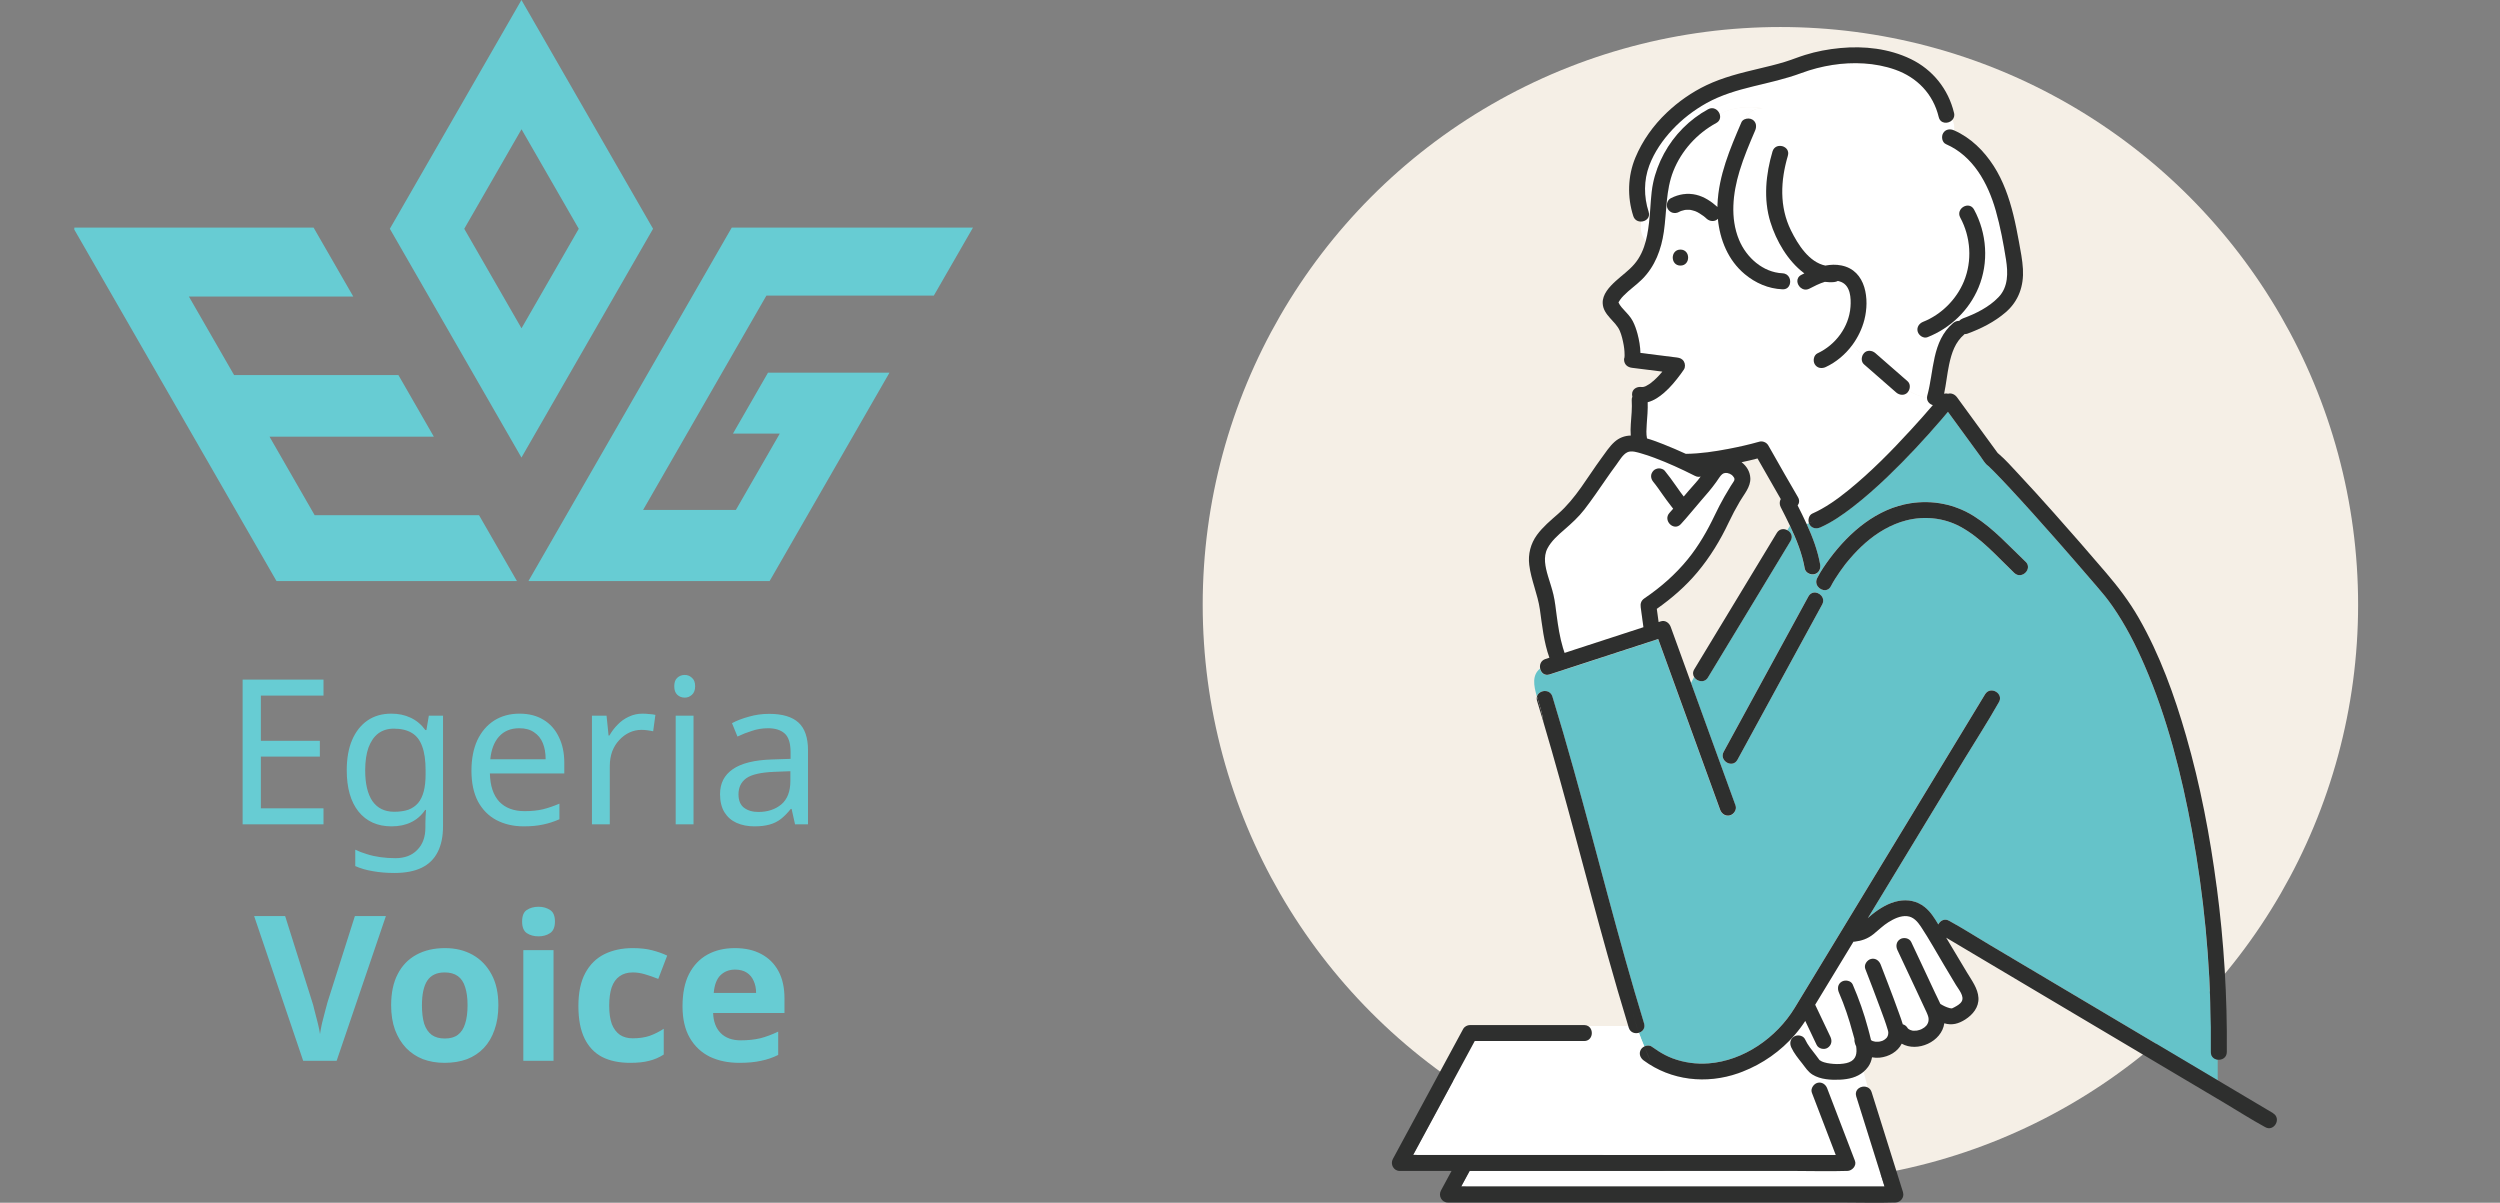 <svg width="370" height="178" viewBox="0 0 370 178" fill="none" xmlns="http://www.w3.org/2000/svg">
<rect x="0" y="0" width="370" height="178" fill="#808080" stroke="none"/>
<path d="M47.878 122H35.908V100.58H47.878V102.95H38.608V109.64H47.338V111.98H38.608V119.63H47.878V122ZM57.918 105.62C58.978 105.62 59.928 105.82 60.768 106.22C61.628 106.62 62.358 107.23 62.958 108.05H63.108L63.468 105.92H65.568V122.27C65.568 123.79 65.308 125.06 64.788 126.08C64.268 127.12 63.478 127.9 62.418 128.42C61.358 128.94 60.008 129.2 58.368 129.2C57.208 129.2 56.138 129.11 55.158 128.93C54.198 128.77 53.338 128.52 52.578 128.18V125.75C53.098 126.01 53.668 126.23 54.288 126.41C54.908 126.61 55.578 126.76 56.298 126.86C57.018 126.96 57.758 127.01 58.518 127.01C59.898 127.01 60.978 126.6 61.758 125.78C62.558 124.98 62.958 123.88 62.958 122.48V121.85C62.958 121.61 62.968 121.27 62.988 120.83C63.008 120.37 63.028 120.05 63.048 119.87H62.928C62.368 120.69 61.668 121.3 60.828 121.7C60.008 122.1 59.048 122.3 57.948 122.3C55.868 122.3 54.238 121.57 53.058 120.11C51.898 118.65 51.318 116.61 51.318 113.99C51.318 112.27 51.578 110.79 52.098 109.55C52.638 108.29 53.398 107.32 54.378 106.64C55.358 105.96 56.538 105.62 57.918 105.62ZM58.278 107.84C57.378 107.84 56.608 108.08 55.968 108.56C55.348 109.04 54.868 109.74 54.528 110.66C54.208 111.58 54.048 112.7 54.048 114.02C54.048 116 54.408 117.52 55.128 118.58C55.868 119.62 56.938 120.14 58.338 120.14C59.158 120.14 59.858 120.04 60.438 119.84C61.018 119.62 61.498 119.29 61.878 118.85C62.258 118.39 62.538 117.81 62.718 117.11C62.898 116.41 62.988 115.58 62.988 114.62V113.99C62.988 112.53 62.818 111.35 62.478 110.45C62.158 109.55 61.648 108.89 60.948 108.47C60.248 108.05 59.358 107.84 58.278 107.84ZM76.885 105.62C78.265 105.62 79.445 105.92 80.425 106.52C81.425 107.12 82.185 107.97 82.705 109.07C83.245 110.15 83.515 111.42 83.515 112.88V114.47H72.505C72.545 116.29 73.005 117.68 73.885 118.64C74.785 119.58 76.035 120.05 77.635 120.05C78.655 120.05 79.555 119.96 80.335 119.78C81.135 119.58 81.955 119.3 82.795 118.94V121.25C81.975 121.61 81.165 121.87 80.365 122.03C79.565 122.21 78.615 122.3 77.515 122.3C75.995 122.3 74.645 121.99 73.465 121.37C72.305 120.75 71.395 119.83 70.735 118.61C70.095 117.37 69.775 115.86 69.775 114.08C69.775 112.32 70.065 110.81 70.645 109.55C71.245 108.29 72.075 107.32 73.135 106.64C74.215 105.96 75.465 105.62 76.885 105.62ZM76.855 107.78C75.595 107.78 74.595 108.19 73.855 109.01C73.135 109.81 72.705 110.93 72.565 112.37H80.755C80.755 111.45 80.615 110.65 80.335 109.97C80.055 109.29 79.625 108.76 79.045 108.38C78.485 107.98 77.755 107.78 76.855 107.78ZM95.109 105.62C95.409 105.62 95.729 105.64 96.069 105.68C96.429 105.7 96.739 105.74 96.999 105.8L96.669 108.23C96.409 108.17 96.119 108.12 95.799 108.08C95.499 108.04 95.209 108.02 94.929 108.02C94.309 108.02 93.719 108.15 93.159 108.41C92.599 108.67 92.099 109.04 91.659 109.52C91.219 109.98 90.869 110.54 90.609 111.2C90.369 111.86 90.249 112.6 90.249 113.42V122H87.609V105.92H89.769L90.069 108.86H90.189C90.529 108.26 90.939 107.72 91.419 107.24C91.899 106.74 92.449 106.35 93.069 106.07C93.689 105.77 94.369 105.62 95.109 105.62ZM102.641 105.92V122H100.001V105.92H102.641ZM101.351 99.89C101.751 99.89 102.101 100.03 102.401 100.31C102.721 100.57 102.881 100.99 102.881 101.57C102.881 102.13 102.721 102.55 102.401 102.83C102.101 103.11 101.751 103.25 101.351 103.25C100.911 103.25 100.541 103.11 100.241 102.83C99.941 102.55 99.791 102.13 99.791 101.57C99.791 100.99 99.941 100.57 100.241 100.31C100.541 100.03 100.911 99.89 101.351 99.89ZM113.826 105.65C115.786 105.65 117.236 106.08 118.176 106.94C119.116 107.8 119.586 109.17 119.586 111.05V122H117.666L117.156 119.72H117.036C116.576 120.3 116.096 120.79 115.596 121.19C115.116 121.57 114.556 121.85 113.916 122.03C113.296 122.21 112.536 122.3 111.636 122.3C110.676 122.3 109.806 122.13 109.026 121.79C108.266 121.45 107.666 120.93 107.226 120.23C106.786 119.51 106.566 118.61 106.566 117.53C106.566 115.93 107.196 114.7 108.456 113.84C109.716 112.96 111.656 112.48 114.276 112.4L117.006 112.31V111.35C117.006 110.01 116.716 109.08 116.136 108.56C115.556 108.04 114.736 107.78 113.676 107.78C112.836 107.78 112.036 107.91 111.276 108.17C110.516 108.41 109.806 108.69 109.146 109.01L108.336 107.03C109.036 106.65 109.866 106.33 110.826 106.07C111.786 105.79 112.786 105.65 113.826 105.65ZM114.606 114.23C112.606 114.31 111.216 114.63 110.436 115.19C109.676 115.75 109.296 116.54 109.296 117.56C109.296 118.46 109.566 119.12 110.106 119.54C110.666 119.96 111.376 120.17 112.236 120.17C113.596 120.17 114.726 119.8 115.626 119.06C116.526 118.3 116.976 117.14 116.976 115.58V114.14L114.606 114.23ZM57.112 135.58L49.822 157H44.872L37.612 135.58H42.202L46.222 148.33C46.302 148.55 46.412 148.96 46.552 149.56C46.712 150.14 46.872 150.76 47.032 151.42C47.192 152.06 47.302 152.6 47.362 153.04C47.422 152.6 47.522 152.06 47.662 151.42C47.822 150.76 47.982 150.14 48.142 149.56C48.302 148.96 48.412 148.55 48.472 148.33L52.522 135.58H57.112ZM73.758 148.78C73.758 150.14 73.568 151.35 73.188 152.41C72.828 153.47 72.298 154.37 71.598 155.11C70.918 155.83 70.088 156.38 69.108 156.76C68.128 157.12 67.018 157.3 65.778 157.3C64.638 157.3 63.578 157.12 62.598 156.76C61.638 156.38 60.808 155.83 60.108 155.11C59.408 154.37 58.858 153.47 58.458 152.41C58.078 151.35 57.888 150.14 57.888 148.78C57.888 146.96 58.208 145.43 58.848 144.19C59.488 142.93 60.408 141.97 61.608 141.31C62.808 140.65 64.228 140.32 65.868 140.32C67.408 140.32 68.768 140.65 69.948 141.31C71.128 141.97 72.058 142.93 72.738 144.19C73.418 145.43 73.758 146.96 73.758 148.78ZM62.448 148.78C62.448 149.86 62.558 150.77 62.778 151.51C63.018 152.23 63.388 152.78 63.888 153.16C64.388 153.52 65.038 153.7 65.838 153.7C66.638 153.7 67.278 153.52 67.758 153.16C68.258 152.78 68.618 152.23 68.838 151.51C69.078 150.77 69.198 149.86 69.198 148.78C69.198 147.7 69.078 146.8 68.838 146.08C68.618 145.36 68.258 144.82 67.758 144.46C67.258 144.1 66.608 143.92 65.808 143.92C64.628 143.92 63.768 144.33 63.228 145.15C62.708 145.95 62.448 147.16 62.448 148.78ZM81.922 140.62V157H77.452V140.62H81.922ZM79.702 134.2C80.362 134.2 80.932 134.36 81.412 134.68C81.892 134.98 82.132 135.55 82.132 136.39C82.132 137.21 81.892 137.78 81.412 138.1C80.932 138.42 80.362 138.58 79.702 138.58C79.022 138.58 78.442 138.42 77.962 138.1C77.502 137.78 77.272 137.21 77.272 136.39C77.272 135.55 77.502 134.98 77.962 134.68C78.442 134.36 79.022 134.2 79.702 134.2ZM93.253 157.3C91.633 157.3 90.253 157.01 89.113 156.43C87.973 155.83 87.103 154.91 86.503 153.67C85.903 152.43 85.603 150.84 85.603 148.9C85.603 146.9 85.943 145.27 86.623 144.01C87.303 142.75 88.243 141.82 89.443 141.22C90.663 140.62 92.063 140.32 93.643 140.32C94.763 140.32 95.733 140.43 96.553 140.65C97.393 140.87 98.123 141.13 98.743 141.43L97.423 144.88C96.723 144.6 96.063 144.37 95.443 144.19C94.843 144.01 94.243 143.92 93.643 143.92C92.863 143.92 92.213 144.11 91.693 144.49C91.173 144.85 90.783 145.4 90.523 146.14C90.283 146.86 90.163 147.77 90.163 148.87C90.163 149.95 90.293 150.85 90.553 151.57C90.833 152.27 91.233 152.8 91.753 153.16C92.273 153.5 92.903 153.67 93.643 153.67C94.583 153.67 95.413 153.55 96.133 153.31C96.853 153.05 97.553 152.7 98.233 152.26V156.07C97.553 156.51 96.833 156.82 96.073 157C95.333 157.2 94.393 157.3 93.253 157.3ZM108.753 140.32C110.273 140.32 111.573 140.61 112.653 141.19C113.753 141.77 114.603 142.61 115.203 143.71C115.803 144.81 116.103 146.16 116.103 147.76V149.92H105.543C105.583 151.18 105.953 152.17 106.653 152.89C107.373 153.61 108.363 153.97 109.623 153.97C110.683 153.97 111.643 153.87 112.503 153.67C113.363 153.45 114.253 153.12 115.173 152.68V156.13C114.373 156.53 113.523 156.82 112.623 157C111.743 157.2 110.673 157.3 109.413 157.3C107.773 157.3 106.323 157 105.063 156.4C103.803 155.78 102.813 154.85 102.093 153.61C101.373 152.37 101.013 150.81 101.013 148.93C101.013 147.01 101.333 145.42 101.973 144.16C102.633 142.88 103.543 141.92 104.703 141.28C105.863 140.64 107.213 140.32 108.753 140.32ZM108.783 143.5C107.923 143.5 107.203 143.78 106.623 144.34C106.063 144.9 105.733 145.77 105.633 146.95H111.903C111.903 146.29 111.783 145.7 111.543 145.18C111.323 144.66 110.983 144.25 110.523 143.95C110.063 143.65 109.483 143.5 108.783 143.5Z" fill="#67CCD3"/>
<path d="M46.569 76.249L39.886 64.623H64.206L58.967 55.513H34.646L27.956 43.886H52.284L46.41 33.685H11V33.985L40.925 86H76.509L70.897 76.249H46.569Z" fill="#67CCD3"/>
<path d="M113.663 55.157L108.479 64.172H115.407L108.907 75.474H101.979H95.177L113.425 43.752H116.216H120.227H138.205L144 33.685H108.297L78.206 86H113.901L131.642 55.157H113.663Z" fill="#67CCD3"/>
<path d="M77.175 0L57.698 33.859L77.175 67.717L96.652 33.859L77.175 0ZM68.709 33.859L77.183 19.13L85.657 33.859L77.183 48.588L68.709 33.859Z" fill="#67CCD3"/>
<circle cx="263.5" cy="89.5" r="85.5" fill="#F5EFE6"/>
<g clip-path="url(#clip0_75_1276)">
<path d="M277.554 154.171C277.484 154.162 277.423 154.143 277.554 154.171Z" fill="#FDD576"/>
<path d="M269.312 156.898C269.312 156.898 269.312 156.898 269.312 156.889C269.312 156.889 269.312 156.893 269.316 156.898H269.312Z" fill="#FDD576"/>
<path d="M276.928 153.934C276.928 153.934 276.947 153.944 276.942 153.934C276.933 153.93 276.928 153.92 276.924 153.916C276.924 153.92 276.924 153.93 276.924 153.934H276.928Z" fill="#FDD576"/>
<path d="M269.307 156.894C269.448 156.978 269.218 156.762 269.307 156.894Z" fill="#2E2F2E"/>
<path d="M256.482 70.465C256.317 70.271 256.355 70.314 256.077 70.158C256.04 70.139 256.025 70.129 256.007 70.115C255.908 70.077 255.804 70.044 255.7 70.021C255.663 70.011 255.634 70.007 255.616 70.002C255.554 70.002 255.493 69.992 255.427 69.997C255.404 69.997 255.281 70.011 255.309 70.002C255.093 70.04 255.05 70.063 254.871 70.195C254.627 70.375 254.273 70.961 254.014 71.325C253.317 72.313 252.54 73.197 251.744 74.105C250.741 75.254 249.794 76.449 248.763 77.574C247.731 78.695 246.068 77.017 247.095 75.901C247.279 75.703 247.458 75.495 247.637 75.291C247.524 75.15 247.415 75.008 247.307 74.866C246.879 74.317 246.469 73.755 246.068 73.188C245.838 72.857 245.602 72.521 245.367 72.195C245.258 72.044 245.145 71.902 245.037 71.751C245.037 71.751 245.032 71.741 245.027 71.737C244.995 71.694 244.966 71.656 244.933 71.618C244.858 71.524 244.783 71.434 244.712 71.34C244.505 71.084 244.382 70.834 244.368 70.503C244.354 70.186 244.505 69.893 244.712 69.666C244.91 69.449 245.254 69.321 245.546 69.321C245.819 69.321 246.196 69.449 246.379 69.666C246.963 70.38 247.505 71.127 248.032 71.883C248.263 72.214 248.499 72.55 248.734 72.876C248.748 72.895 248.763 72.918 248.781 72.937C248.876 73.065 248.975 73.192 249.069 73.32C249.069 73.32 249.073 73.33 249.078 73.334C249.111 73.377 249.139 73.415 249.172 73.453C249.182 73.462 249.191 73.476 249.201 73.486C249.733 72.857 250.265 72.228 250.821 71.618C251.198 71.202 251.424 70.919 251.706 70.526C251.452 70.593 251.165 70.583 250.868 70.432C250.826 70.408 250.778 70.389 250.736 70.366C248.824 69.401 246.86 68.503 244.853 67.752C244.217 67.515 243.577 67.293 242.927 67.109C242.305 66.934 241.476 66.641 240.854 66.934C240.176 67.255 239.663 68.187 239.229 68.768C238.693 69.491 238.17 70.224 237.661 70.966C236.63 72.46 235.607 73.958 234.501 75.395C233.629 76.525 232.612 77.442 231.543 78.373C230.587 79.205 229.612 80.051 229.032 81.153C228.373 82.415 228.698 83.89 229.117 85.303C229.385 86.206 229.701 87.095 229.913 88.016C230.139 89 230.243 90.011 230.379 91.009C230.601 92.663 230.846 94.313 231.326 95.906C231.401 96.152 231.477 96.393 231.562 96.634C232.084 96.464 232.607 96.293 233.125 96.118C236.493 95.017 239.861 93.921 243.233 92.829C243.101 91.85 242.965 90.871 242.833 89.893C242.757 89.335 242.889 88.886 243.374 88.56C245.772 86.939 247.952 85.034 249.785 82.784C251.405 80.798 252.695 78.553 253.793 76.246C254.236 75.31 254.707 74.403 255.22 73.504C255.526 72.97 255.837 72.441 256.162 71.921C256.313 71.675 256.487 71.444 256.633 71.193C256.638 71.183 256.661 71.146 256.675 71.117C256.685 71.084 256.699 71.023 256.713 70.975C256.737 70.772 256.633 70.63 256.492 70.465H256.482Z" fill="white"/>
<path d="M327.203 155.688C327.217 154.455 327.217 153.221 327.203 151.987C327.085 142.245 326.167 132.493 324.396 122.911C322.86 114.611 320.76 106.272 317.401 98.506C316.087 95.466 314.571 92.488 312.682 89.761C312.239 89.118 311.891 88.655 311.472 88.139C310.765 87.274 310.026 86.433 309.3 85.587C307.694 83.715 306.079 81.852 304.449 80.004C302.084 77.314 299.701 74.644 297.257 72.025C296.55 71.269 295.844 70.517 295.114 69.78C294.892 69.557 294.676 69.335 294.445 69.123C294.369 69.052 294.289 68.985 294.214 68.915C293.771 68.607 293.423 67.974 293.117 67.553C292.396 66.565 291.675 65.577 290.955 64.589C290.064 63.37 289.174 62.15 288.284 60.931C287.964 61.309 287.648 61.687 287.328 62.065C284.799 65.001 282.156 67.846 279.359 70.531C277.71 72.11 276.005 73.623 274.201 75.017C272.708 76.171 271.14 77.267 269.411 78.033C268.827 78.293 268.149 78.213 267.8 77.608C267.767 77.551 267.739 77.485 267.715 77.423C267.602 77.466 267.489 77.508 267.372 77.537C268.257 79.475 269.015 81.474 269.378 83.545C269.486 84.173 269.218 84.816 268.554 85.001C267.984 85.157 267.216 84.802 267.103 84.173C266.717 81.971 265.874 79.867 264.908 77.834C264.772 78.038 264.64 78.25 264.513 78.463C265.05 78.747 265.398 79.39 264.988 80.061C264.484 80.893 263.98 81.73 263.476 82.561C261.281 86.187 259.091 89.808 256.896 93.434C255.521 95.707 254.146 97.976 252.77 100.25C252.238 101.129 251.136 100.869 250.722 100.203C250.566 100.501 250.42 100.803 250.265 101.101C251.376 104.159 252.483 107.218 253.595 110.276C254.678 113.263 255.761 116.251 256.849 119.243C257.066 119.843 256.604 120.538 256.025 120.699C255.375 120.879 254.796 120.472 254.574 119.872C254.174 118.775 253.778 117.678 253.378 116.577C251.664 111.855 249.949 107.128 248.235 102.405C247.293 99.806 246.346 97.201 245.404 94.601L244.938 94.752C239.738 96.445 234.538 98.132 229.343 99.839C228.575 100.089 228.048 99.565 227.93 98.95C226.724 99.924 226.978 101.441 227.454 103.081C227.727 102.122 229.366 101.89 229.738 103.1C230.831 106.669 231.867 110.257 232.875 113.85C236.38 126.381 239.502 139.016 243.303 151.463C243.52 152.176 243.091 152.687 242.54 152.852C242.795 153.542 243.068 154.223 243.346 154.885C243.699 154.705 244.132 154.677 244.457 154.913C244.773 155.145 245.098 155.362 245.428 155.57C246.082 155.982 246.77 156.35 247.491 156.624C249.257 157.291 251.07 157.518 252.851 157.385C258.022 157.003 262.916 153.594 265.61 149.16C267.414 146.192 269.213 143.223 271.017 140.255C274.215 134.989 277.413 129.718 280.611 124.452C283.64 119.461 286.673 114.474 289.702 109.482C291.063 107.241 292.424 105.001 293.781 102.76C294.567 101.46 296.607 102.651 295.815 103.951C295.792 103.994 295.764 104.036 295.74 104.079C294.143 106.896 292.372 109.628 290.691 112.398C287.502 117.655 284.309 122.907 281.12 128.163C279.556 130.739 277.993 133.315 276.429 135.892C276.622 135.712 276.82 135.532 277.037 135.358C278.172 134.445 279.509 133.618 280.96 133.349C282.364 133.089 283.725 133.349 284.85 134.251C285.708 134.942 286.301 135.887 286.862 136.823C287.135 136.26 287.79 135.882 288.482 136.294C288.51 136.308 288.534 136.327 288.562 136.341C290.545 137.423 292.462 138.657 294.407 139.81C298.382 142.169 302.358 144.533 306.333 146.891C310.963 149.643 315.593 152.389 320.223 155.14C322.889 156.724 325.555 158.307 328.22 159.891V156.823C327.683 156.766 327.184 156.393 327.194 155.693L327.203 155.688ZM269.675 89.468C269.161 90.408 268.648 91.354 268.13 92.299C265.878 96.426 263.627 100.552 261.376 104.679C259.963 107.27 258.55 109.86 257.137 112.45C256.407 113.788 254.377 112.592 255.102 111.259C255.615 110.314 256.129 109.373 256.647 108.428C258.898 104.301 261.15 100.174 263.401 96.048C264.814 93.457 266.227 90.867 267.64 88.276C267.824 87.936 268.097 87.761 268.384 87.709C269.227 87.558 270.216 88.475 269.675 89.468ZM298.109 84.793C295.57 82.377 293.197 79.583 290.069 77.915C287.611 76.601 284.728 76.341 282.095 77.021C279.848 77.603 277.781 78.846 276.085 80.335C275.27 81.049 274.512 81.829 273.805 82.651C273.641 82.845 273.476 83.039 273.316 83.237C273.25 83.318 273.184 83.403 273.118 83.483C273.099 83.507 273.061 83.554 273.033 83.592C272.783 83.918 272.543 84.249 272.308 84.589C271.827 85.279 271.361 85.993 270.975 86.745C270.452 87.761 269.175 87.341 268.869 86.494C268.766 86.215 268.77 85.889 268.94 85.554C269.463 84.533 270.122 83.568 270.805 82.651C273.725 78.733 277.781 75.244 282.745 74.478C286.056 73.968 289.349 74.62 292.189 76.421C295.048 78.231 297.332 80.803 299.767 83.119C300.869 84.169 299.202 85.837 298.1 84.793H298.109Z" fill="#65C3C9"/>
<path d="M278.793 175.22C277.437 170.9 276.085 166.58 274.729 162.259C274.672 162.079 274.658 161.909 274.677 161.758C274.771 160.973 275.751 160.595 276.429 160.935L275.807 158.619C274.856 159.432 273.622 159.716 272.331 159.777C270.994 159.839 269.444 159.754 268.271 159.03C267.602 158.619 267.221 157.976 266.74 157.376C266.147 156.624 265.53 155.878 265.125 155.003C264.856 154.422 264.955 153.731 265.549 153.386C265.619 153.344 265.699 153.315 265.78 153.287C265.737 153.24 265.695 153.193 265.652 153.145C263.566 155.566 260.867 157.452 257.895 158.61C257.688 158.69 257.48 158.77 257.273 158.841C252.568 160.486 247.344 159.933 243.289 156.951C242.776 156.572 242.517 155.934 242.865 155.334C242.936 155.211 243.04 155.098 243.162 155.008C243.223 154.96 243.294 154.918 243.369 154.88C243.091 154.218 242.818 153.542 242.564 152.848C241.989 153.022 241.283 152.824 241.057 152.086C241.033 152.006 241.01 151.93 240.986 151.85H235.056C235.499 152.11 235.673 152.663 235.574 153.15C235.475 153.637 235.108 154.062 234.467 154.062H218.265C217.945 154.658 217.62 155.254 217.299 155.849C215.434 159.3 213.564 162.755 211.699 166.206C210.851 167.775 209.999 169.345 209.151 170.919C209.396 170.924 209.641 170.928 209.886 170.928H271.695C270.518 167.856 269.34 164.783 268.163 161.711C268.04 161.389 268.125 161.039 268.318 160.756C268.483 160.515 268.723 160.326 268.982 160.255C269.637 160.075 270.202 160.486 270.433 161.082C270.433 161.082 270.433 161.087 270.433 161.091C270.607 161.541 270.777 161.99 270.951 162.439C272.147 165.558 273.344 168.678 274.535 171.793C274.813 172.526 274.102 173.287 273.4 173.287C273.363 173.287 273.325 173.287 273.292 173.287C270.617 173.372 267.927 173.287 265.252 173.287H217.506C217.092 174.053 216.678 174.819 216.263 175.584C216.508 175.589 216.753 175.594 216.998 175.594H278.911C278.873 175.466 278.831 175.343 278.793 175.216V175.22Z" fill="white"/>
<path d="M243.511 57.187C243.567 57.168 243.628 57.149 243.628 57.135C243.576 57.158 243.539 57.172 243.511 57.187Z" fill="#FDD576"/>
<path d="M239.535 44.754C239.535 44.754 239.535 44.745 239.54 44.74C239.498 44.675 239.512 44.712 239.535 44.754Z" fill="#FDD576"/>
<path d="M221.897 137.272C221.878 137.324 221.844 137.405 221.897 137.272Z" fill="#FDD576"/>
<path d="M244.655 27.137C244.971 25.606 245.536 24.112 246.28 22.736C247.769 19.98 250.067 17.659 252.813 16.166C253.571 15.755 254.278 16.237 254.509 16.861C256.52 15.839 258.823 15.679 260.881 16.024C259.473 16.024 258.649 16.728 258.178 17.669C258.54 17.494 259.016 17.503 259.341 17.692C259.935 18.042 260.015 18.723 259.765 19.309C258.917 21.285 258.069 23.266 257.452 25.327C256.463 28.602 256.039 32.28 257.391 35.523C258.475 38.123 260.933 40.325 263.825 40.448C264.795 40.491 265.139 41.474 264.866 42.16C265.417 42.386 265.968 42.59 266.519 42.594C265.926 42.117 265.747 41.124 266.613 40.685C266.759 40.609 266.91 40.533 267.061 40.463C267.028 40.439 266.995 40.42 266.967 40.396C264.598 38.6 262.888 35.66 262.021 32.843C260.98 29.458 261.352 25.771 262.341 22.424C262.77 20.968 265.045 21.592 264.612 23.053C263.528 26.726 263.335 30.583 265.059 34.086C266.109 36.227 267.744 38.799 270.155 39.314C270.933 39.163 271.733 39.13 272.562 39.3C276.217 40.042 276.721 44.329 275.935 47.355C275.591 48.683 274.978 49.945 274.164 51.056C274.602 51.656 275.148 52.105 275.723 52.498C275.77 52.413 275.822 52.332 275.887 52.266C276.34 51.774 277.089 51.859 277.555 52.266C279.142 53.656 280.734 55.041 282.321 56.431C282.741 56.794 282.741 57.414 282.486 57.867C283.348 58.345 284.243 58.704 285.209 58.889C285.209 58.78 285.218 58.662 285.251 58.539C286.254 54.885 285.91 50.512 289.066 47.818C289.33 47.591 289.66 47.473 289.98 47.487C290.126 47.326 290.319 47.194 290.536 47.114C292.429 46.423 294.393 45.445 295.801 43.97C297.247 42.457 297.205 40.359 296.899 38.406C296.517 35.977 296.056 33.523 295.382 31.155C294.228 27.099 292.038 23.086 288.016 21.328C287.432 21.072 287.3 20.212 287.592 19.711C287.94 19.115 288.619 19.03 289.203 19.285C289.203 19.285 289.212 19.285 289.217 19.29C289.245 18.785 289.226 18.241 288.953 17.744C288.393 18.364 287.187 18.373 286.937 17.324C286.118 13.883 283.716 11.453 280.508 10.314C277.541 9.26 274.22 9.141 271.196 9.614C269.633 9.86 268.097 10.257 266.609 10.81C264.282 11.675 261.87 12.2 259.464 12.786C257.076 13.372 254.721 14.057 252.559 15.263C250.679 16.312 248.97 17.631 247.495 19.205C246.078 20.718 244.848 22.505 244.109 24.457C243.271 26.669 243.275 29.108 244.001 31.349C244.283 32.219 243.581 32.781 242.87 32.791C242.785 33.845 242.809 34.88 243.6 35.632C243.902 34.469 244.048 33.244 244.161 32.053C244.311 30.422 244.33 28.744 244.66 27.137H244.655ZM284.643 47.619C287.323 46.556 289.57 44.31 290.668 41.635C291.911 38.605 291.68 35.069 290.126 32.2C289.401 30.862 291.435 29.671 292.161 31.009C294.068 34.526 294.37 38.837 292.825 42.547C291.412 45.937 288.666 48.55 285.275 49.898C284.681 50.134 283.979 49.638 283.824 49.071C283.64 48.409 284.055 47.851 284.648 47.615L284.643 47.619Z" fill="white"/>
<path d="M267.155 153.807C267.56 154.691 268.186 155.419 268.775 156.18C268.954 156.412 269.138 156.648 269.303 156.889C269.444 156.974 269.213 156.757 269.303 156.889C269.604 157.078 269.698 157.13 270.009 157.22C271.041 157.513 272.68 157.575 273.645 157.215C274.738 156.804 274.87 155.854 274.719 154.852C274.616 154.649 274.536 154.426 274.488 154.185C274.46 154.043 274.455 153.902 274.47 153.765C274.375 153.42 274.272 153.089 274.196 152.8C273.659 150.787 272.995 148.796 272.166 146.882C271.912 146.296 271.987 145.62 272.59 145.265C273.094 144.972 273.947 145.105 274.201 145.691C275.11 147.794 275.878 149.955 276.467 152.172C276.613 152.72 276.782 153.306 276.909 153.902C276.924 153.916 276.928 153.925 276.933 153.93C276.933 153.93 276.933 153.935 276.942 153.939C276.952 153.949 276.956 153.954 276.966 153.958C276.975 153.958 276.98 153.963 276.989 153.968C277.046 153.996 277.112 154.034 277.168 154.067C277.168 154.067 277.168 154.067 277.173 154.067C277.183 154.067 277.183 154.067 277.192 154.067C277.244 154.077 277.3 154.1 277.357 154.114C277.423 154.133 277.489 154.143 277.555 154.157C277.573 154.157 277.592 154.157 277.606 154.162C277.771 154.162 277.936 154.162 278.106 154.157C278.115 154.157 278.12 154.157 278.125 154.157C278.134 154.157 278.139 154.152 278.153 154.147C278.228 154.124 278.304 154.114 278.379 154.095C278.468 154.072 278.553 154.039 278.643 154.01C278.643 154.01 278.643 154.01 278.652 154.01C278.652 154.01 278.652 154.01 278.657 154.01C278.765 153.954 278.869 153.887 278.972 153.821C278.972 153.807 279.18 153.642 279.222 153.599C279.227 153.594 279.227 153.594 279.236 153.585C279.269 153.533 279.302 153.476 279.335 153.424C279.349 153.405 279.368 153.363 279.382 153.33C279.396 153.292 279.41 153.254 279.42 153.221C279.434 153.155 279.453 153.084 279.467 153.018C279.467 152.975 279.476 152.829 279.476 152.805C279.476 152.781 279.476 152.762 279.476 152.744C279.476 152.725 279.467 152.71 279.467 152.696C279.443 152.606 279.429 152.517 279.406 152.432C279.095 151.349 278.685 150.286 278.294 149.227C277.573 147.27 276.829 145.322 276.071 143.379C275.835 142.784 276.33 142.079 276.895 141.923C277.555 141.744 278.11 142.155 278.346 142.751C278.713 143.696 279.076 144.641 279.439 145.592C279.999 147.066 280.555 148.541 281.087 150.026C281.271 150.545 281.473 151.065 281.619 151.59C281.883 151.656 282.128 151.812 282.312 152.105C282.335 152.138 282.34 152.157 282.34 152.162C282.349 152.172 282.359 152.181 282.378 152.195C282.411 152.228 282.448 152.261 282.481 152.294C282.472 152.276 282.594 152.356 282.689 152.413C282.707 152.413 282.948 152.498 283.014 152.517C283.037 152.521 283.047 152.526 283.061 152.531C283.07 152.531 283.07 152.531 283.08 152.531C283.145 152.531 283.211 152.54 283.273 152.54C283.362 152.54 283.664 152.521 283.711 152.521C283.762 152.507 284.022 152.446 284.097 152.422C284.116 152.417 284.229 152.375 284.285 152.356C284.342 152.332 284.431 152.29 284.431 152.29C284.563 152.219 284.69 152.143 284.813 152.058C284.827 152.034 285.034 151.855 285.081 151.812C285.11 151.784 285.133 151.751 285.161 151.718C285.18 151.689 285.218 151.633 285.232 151.609C285.265 151.543 285.307 151.477 285.34 151.406C285.34 151.396 285.34 151.392 285.35 151.382C285.369 151.316 285.387 151.25 285.406 151.184C285.416 151.16 285.42 151.146 285.425 151.132C285.463 150.687 285.444 150.612 285.303 150.191C285.26 150.068 285.213 149.959 285.143 149.808C284.653 148.744 284.153 147.686 283.659 146.627C282.717 144.613 281.77 142.604 280.828 140.595C280.555 140.014 280.663 139.324 281.252 138.978C281.765 138.676 282.59 138.827 282.863 139.404C283.334 140.406 283.805 141.408 284.276 142.406C284.992 143.932 285.712 145.464 286.424 146.991C286.664 147.506 286.942 148.035 287.182 148.574C287.648 148.863 288.096 149.075 288.59 149.203C288.68 149.227 288.774 149.241 288.845 149.241C288.873 149.227 288.991 149.203 288.925 149.227C289.028 149.184 289.132 149.127 289.231 149.075C289.626 148.863 290.102 148.612 290.338 148.21C290.79 147.449 289.867 146.39 289.49 145.766C288.911 144.797 288.331 143.828 287.752 142.859C286.612 140.954 285.529 138.988 284.304 137.135C283.819 136.407 283.202 135.684 282.279 135.584C281.29 135.48 280.31 135.967 279.495 136.473C278.68 136.979 278.03 137.645 277.286 138.241C276.434 138.922 275.534 139.234 274.46 139.361C274.413 139.366 274.366 139.361 274.319 139.361C273.471 140.756 272.623 142.155 271.775 143.549C270.735 145.265 269.694 146.977 268.653 148.692C268.742 148.882 268.832 149.071 268.921 149.255C269.585 150.654 270.249 152.053 270.914 153.453C271.196 154.053 271.064 154.701 270.49 155.069C269.986 155.395 269.143 155.206 268.879 154.644C268.785 154.445 268.69 154.242 268.591 154.043C268.125 153.056 267.654 152.068 267.188 151.084C266.722 151.803 266.203 152.488 265.648 153.136C265.69 153.183 265.732 153.23 265.775 153.278C266.279 153.126 266.924 153.301 267.155 153.798V153.807Z" fill="white"/>
<path d="M285.194 58.879C284.229 58.69 283.334 58.336 282.472 57.858C282.425 57.943 282.373 58.023 282.307 58.094C281.855 58.586 281.106 58.501 280.64 58.094C279.052 56.705 277.46 55.32 275.873 53.93C275.454 53.566 275.454 52.947 275.708 52.493C275.134 52.1 274.587 51.651 274.149 51.051C273.123 52.45 271.766 53.604 270.193 54.327C269.614 54.596 268.931 54.497 268.582 53.901C268.285 53.391 268.427 52.554 269.006 52.285C271.672 51.051 273.659 48.385 273.876 45.407C273.97 44.14 273.876 42.32 272.52 41.739C272.35 41.668 272.181 41.616 272.006 41.578C271.841 41.663 271.658 41.725 271.46 41.744C270.994 41.791 270.527 41.772 270.075 41.711C269.27 41.952 268.483 42.363 267.791 42.717C267.306 42.963 266.844 42.855 266.51 42.59C265.959 42.59 265.408 42.382 264.856 42.155C264.701 42.538 264.357 42.831 263.816 42.807C261.729 42.717 259.831 41.895 258.229 40.567C255.78 38.534 254.537 35.49 254.245 32.375C253.797 32.847 253.044 32.776 252.592 32.365C252.493 32.275 252.398 32.19 252.295 32.105C252.271 32.086 252.139 31.982 252.092 31.945C251.913 31.817 251.73 31.689 251.541 31.576C251.353 31.462 251.15 31.34 250.943 31.264C250.882 31.245 250.811 31.221 250.788 31.212C250.693 31.179 250.599 31.15 250.5 31.127C250.406 31.103 250.307 31.084 250.213 31.061C250.194 31.061 250.185 31.056 250.171 31.051C250.152 31.051 250.128 31.051 250.109 31.046C249.888 31.027 249.671 31.037 249.45 31.051C249.408 31.061 249.36 31.065 249.318 31.075C249.2 31.098 249.087 31.131 248.974 31.165C248.861 31.198 248.729 31.231 248.626 31.288C248.564 31.321 248.489 31.363 248.466 31.373C247.877 31.675 247.217 31.51 246.855 30.947C246.525 30.432 246.728 29.614 247.279 29.331C248.461 28.725 249.747 28.513 251.047 28.825C252.234 29.108 253.279 29.817 254.184 30.626C254.184 30.517 254.184 30.404 254.188 30.295C254.348 25.988 256.049 22.008 257.725 18.108C257.815 17.901 257.98 17.759 258.173 17.66C258.644 16.719 259.468 16.015 260.876 16.015C258.818 15.669 256.515 15.83 254.504 16.851C254.678 17.329 254.574 17.886 254 18.198C251.155 19.744 248.852 22.287 247.651 25.312C246.516 28.163 246.68 31.269 246.252 34.266C245.87 36.908 244.947 39.413 243.025 41.328C242.164 42.188 241.141 42.869 240.294 43.748C240.077 43.97 239.893 44.173 239.757 44.386C239.719 44.443 239.587 44.67 239.611 44.622C239.63 44.575 239.568 44.679 239.545 44.736C239.545 44.736 239.545 44.736 239.545 44.741C239.545 44.745 239.549 44.745 239.554 44.75C239.587 44.717 239.578 44.774 239.554 44.75C239.545 44.76 239.545 44.76 239.54 44.764C239.554 44.793 239.568 44.821 239.573 44.826C239.615 44.901 239.667 45.02 239.724 45.105C239.889 45.364 240.101 45.587 240.303 45.814C240.788 46.343 241.311 46.868 241.645 47.511C241.956 48.106 242.182 48.754 242.352 49.406C242.597 50.323 242.762 51.273 242.781 52.223C244.584 52.45 246.393 52.677 248.197 52.904C248.626 52.956 248.984 53.098 249.214 53.49C249.417 53.84 249.441 54.336 249.214 54.681C249.068 54.904 248.913 55.116 248.758 55.329C248.023 56.327 247.227 57.305 246.285 58.118C245.564 58.742 244.749 59.29 243.854 59.517C243.892 60.614 243.788 61.706 243.713 62.798C243.671 63.469 243.61 64.216 243.756 64.882C244.584 65.124 245.399 65.431 246.2 65.748C247.312 66.187 248.414 66.66 249.502 67.161C251.635 67.142 253.778 66.816 255.856 66.419C257.372 66.126 258.889 65.79 260.372 65.365C260.867 65.223 261.446 65.459 261.701 65.908C261.866 66.192 262.026 66.48 262.191 66.764C263.486 69.037 264.762 71.321 266.095 73.571C266.368 74.029 266.288 74.474 266.048 74.8C266.505 75.693 266.952 76.605 267.376 77.532C267.494 77.499 267.607 77.461 267.72 77.418C267.546 76.913 267.711 76.218 268.224 75.986C270.136 75.14 271.926 73.854 273.485 72.592C276.848 69.869 279.905 66.764 282.83 63.573C283.923 62.377 285.006 61.167 286.061 59.933C285.59 59.801 285.199 59.418 285.194 58.87V58.879ZM248.706 39.304C247.189 39.304 247.189 36.941 248.706 36.941C250.222 36.941 250.222 39.304 248.706 39.304Z" fill="white"/>
<path d="M279.476 152.705C279.476 152.705 279.481 152.729 279.486 152.743C279.481 152.592 279.462 152.621 279.476 152.705Z" fill="#FDD576"/>
<path d="M279.49 152.744C279.49 152.744 279.49 152.753 279.49 152.758C279.495 152.782 279.505 152.805 279.514 152.829C279.505 152.805 279.5 152.772 279.49 152.744Z" fill="#FDD576"/>
<path d="M281.653 176.468C280.296 172.148 278.944 167.827 277.588 163.507C277.39 162.883 277.197 162.259 276.999 161.635C276.891 161.29 276.679 161.068 276.424 160.94C275.746 160.6 274.771 160.978 274.672 161.763C274.654 161.914 274.672 162.084 274.724 162.264C276.081 166.584 277.432 170.905 278.789 175.225C278.827 175.353 278.869 175.476 278.907 175.603H216.998C216.753 175.603 216.508 175.599 216.263 175.594C216.678 174.828 217.092 174.062 217.507 173.297H265.248C267.923 173.297 270.617 173.382 273.288 173.297C273.325 173.297 273.363 173.297 273.396 173.297C274.098 173.297 274.814 172.531 274.531 171.803C273.335 168.683 272.138 165.563 270.947 162.448C270.772 161.999 270.603 161.55 270.429 161.101C270.429 161.101 270.429 161.096 270.429 161.091C270.203 160.496 269.637 160.085 268.978 160.264C268.719 160.335 268.479 160.524 268.314 160.765C268.121 161.044 268.031 161.394 268.158 161.72C269.336 164.793 270.513 167.865 271.691 170.938H209.881C209.636 170.938 209.391 170.933 209.146 170.928C209.994 169.359 210.847 167.79 211.695 166.216C213.56 162.765 215.43 159.309 217.295 155.859C217.615 155.263 217.94 154.667 218.26 154.072H234.453C235.094 154.072 235.461 153.646 235.56 153.16C235.659 152.673 235.485 152.12 235.042 151.86C234.882 151.765 234.689 151.708 234.453 151.708H217.563C217.158 151.708 216.744 151.93 216.546 152.294C215.373 154.459 214.2 156.629 213.028 158.794C211.162 162.245 209.292 165.7 207.427 169.151C206.999 169.94 206.57 170.73 206.146 171.524C205.722 172.304 206.25 173.301 207.164 173.301H214.827C214.733 173.476 214.638 173.646 214.544 173.821C214.116 174.611 213.687 175.4 213.263 176.194C212.839 176.974 213.367 177.972 214.28 177.972H272.364C275.04 177.972 277.734 178.057 280.404 177.972C280.442 177.972 280.48 177.972 280.513 177.972C281.257 177.972 281.879 177.215 281.648 176.478L281.653 176.468Z" fill="#2E2F2E"/>
<path d="M248.706 36.941C247.189 36.941 247.189 39.304 248.706 39.304C250.222 39.304 250.222 36.941 248.706 36.941Z" fill="#2E2F2E"/>
<path d="M263.82 40.448C260.924 40.325 258.47 38.123 257.387 35.523C256.03 32.275 256.459 28.602 257.448 25.327C258.07 23.266 258.913 21.285 259.76 19.309C260.015 18.723 259.935 18.042 259.337 17.692C259.012 17.503 258.541 17.494 258.173 17.669C257.697 18.614 257.58 19.801 257.58 20.751C257.58 19.801 257.697 18.619 258.173 17.669C257.975 17.763 257.81 17.91 257.726 18.118C256.049 22.013 254.349 25.998 254.188 30.304C254.188 30.413 254.188 30.526 254.184 30.635C253.284 29.827 252.238 29.122 251.047 28.834C249.747 28.522 248.461 28.735 247.279 29.34C246.728 29.623 246.525 30.441 246.855 30.957C247.218 31.519 247.877 31.68 248.466 31.382C248.485 31.372 248.56 31.33 248.626 31.297C248.73 31.24 248.861 31.207 248.974 31.174C249.087 31.141 249.205 31.108 249.318 31.084C249.361 31.075 249.408 31.065 249.45 31.061C249.672 31.046 249.888 31.037 250.11 31.056C250.128 31.056 250.152 31.056 250.171 31.061C250.185 31.061 250.194 31.061 250.213 31.07C250.307 31.094 250.406 31.108 250.5 31.136C250.595 31.16 250.694 31.188 250.788 31.221C250.811 31.231 250.882 31.254 250.943 31.273C251.15 31.349 251.353 31.472 251.541 31.585C251.73 31.699 251.914 31.826 252.092 31.954C252.14 31.992 252.271 32.091 252.295 32.115C252.394 32.2 252.493 32.285 252.592 32.375C253.044 32.786 253.802 32.857 254.245 32.384C254.542 35.499 255.78 38.543 258.23 40.576C259.826 41.904 261.729 42.732 263.816 42.817C264.357 42.84 264.706 42.547 264.857 42.164C265.13 41.479 264.786 40.491 263.816 40.453L263.82 40.448Z" fill="#2E2F2E"/>
<path d="M221.897 137.272C221.878 137.324 221.844 137.405 221.897 137.272Z" fill="#2E2F2E"/>
<path d="M268.389 87.709C268.102 87.761 267.829 87.936 267.645 88.276C266.232 90.867 264.819 93.457 263.406 96.048C261.155 100.174 258.903 104.301 256.652 108.428C256.138 109.368 255.625 110.314 255.107 111.259C254.377 112.592 256.412 113.788 257.142 112.45C258.555 109.86 259.968 107.27 261.381 104.679C263.632 100.552 265.883 96.426 268.135 92.299C268.648 91.354 269.162 90.413 269.68 89.468C270.221 88.475 269.232 87.558 268.389 87.709Z" fill="#2E2F2E"/>
<path d="M239.554 44.755C239.587 44.722 239.578 44.778 239.554 44.755Z" fill="#2E2F2E"/>
<path d="M299.772 83.124C297.337 80.808 295.052 78.236 292.193 76.426C289.353 74.625 286.061 73.972 282.75 74.483C277.785 75.249 273.73 78.737 270.81 82.656C270.127 83.573 269.468 84.537 268.945 85.558C268.77 85.894 268.77 86.22 268.874 86.499C269.185 87.345 270.461 87.766 270.979 86.75C271.366 85.998 271.832 85.284 272.312 84.594C272.548 84.254 272.788 83.923 273.038 83.597C273.066 83.564 273.104 83.516 273.122 83.488C273.188 83.408 273.254 83.323 273.32 83.242C273.48 83.044 273.645 82.85 273.81 82.656C274.517 81.834 275.275 81.053 276.09 80.34C277.785 78.851 279.853 77.608 282.1 77.026C284.733 76.345 287.611 76.605 290.074 77.919C293.201 79.588 295.58 82.382 298.114 84.797C299.211 85.842 300.883 84.173 299.781 83.124H299.772Z" fill="#2E2F2E"/>
<path d="M280.663 56.672C281.261 57.121 281.864 57.518 282.477 57.858C282.731 57.404 282.731 56.785 282.312 56.421C280.72 55.031 279.133 53.646 277.545 52.257C277.079 51.85 276.33 51.765 275.878 52.257C275.812 52.327 275.76 52.408 275.713 52.488C276.613 53.098 277.583 53.58 278.308 54.303C277.583 53.575 276.617 53.098 275.713 52.488C275.459 52.942 275.459 53.561 275.878 53.925C277.465 55.315 279.057 56.7 280.644 58.09C281.111 58.496 281.86 58.581 282.312 58.09C282.378 58.019 282.43 57.938 282.477 57.853C281.864 57.513 281.261 57.116 280.663 56.667V56.672Z" fill="#2E2F2E"/>
<path d="M272.553 39.295C271.724 39.125 270.928 39.158 270.146 39.309C267.734 38.794 266.105 36.222 265.05 34.081C263.326 30.578 263.519 26.721 264.602 23.048C265.036 21.588 262.761 20.964 262.332 22.42C261.343 25.766 260.971 29.453 262.012 32.838C262.878 35.655 264.588 38.595 266.957 40.392C266.985 40.415 267.018 40.434 267.051 40.458C266.901 40.533 266.755 40.604 266.604 40.68C265.737 41.12 265.916 42.112 266.51 42.59C267.146 42.59 267.777 42.334 268.413 41.54C267.777 42.334 267.146 42.594 266.51 42.59C266.844 42.859 267.306 42.968 267.791 42.717C268.483 42.363 269.265 41.952 270.075 41.711C270.532 41.772 270.994 41.791 271.46 41.744C271.653 41.725 271.842 41.663 272.006 41.578C272.181 41.616 272.35 41.668 272.52 41.739C273.881 42.32 273.97 44.14 273.876 45.407C273.66 48.385 271.672 51.046 269.006 52.285C268.427 52.554 268.285 53.391 268.582 53.901C268.931 54.497 269.614 54.592 270.193 54.327C271.761 53.599 273.118 52.446 274.149 51.051C274.964 49.94 275.577 48.678 275.92 47.35C276.707 44.325 276.203 40.037 272.548 39.295H272.553Z" fill="#2E2F2E"/>
<path d="M289.193 16.7C288.355 13.188 286.033 10.3 282.788 8.735C279.58 7.184 275.897 6.778 272.383 7.109C270.608 7.274 268.846 7.6 267.141 8.134C266.124 8.451 265.139 8.858 264.117 9.17C262.845 9.557 261.55 9.865 260.26 10.172C257.631 10.796 255.008 11.443 252.554 12.611C250.402 13.637 248.4 15.036 246.671 16.681C244.702 18.553 243.087 20.803 242.037 23.322C240.901 26.05 240.817 29.17 241.726 31.978C241.914 32.554 242.39 32.8 242.866 32.791C242.908 32.233 242.983 31.67 242.983 31.146C242.983 31.67 242.913 32.233 242.866 32.791C243.577 32.781 244.279 32.219 243.996 31.349C243.271 29.108 243.266 26.669 244.104 24.457C244.844 22.505 246.073 20.723 247.491 19.205C248.965 17.631 250.675 16.312 252.554 15.263C254.716 14.057 257.071 13.372 259.459 12.786C261.861 12.2 264.277 11.675 266.604 10.81C268.088 10.257 269.623 9.86 271.192 9.614C274.216 9.141 277.536 9.26 280.503 10.314C283.711 11.453 286.108 13.883 286.933 17.324C287.182 18.369 288.388 18.359 288.948 17.744C288.793 17.466 288.558 17.201 288.209 16.965C288.562 17.201 288.798 17.466 288.948 17.744C289.179 17.489 289.306 17.13 289.203 16.7H289.193Z" fill="#2E2F2E"/>
<path d="M328.07 131.269C327.081 123.724 325.649 116.223 323.543 108.91C321.815 102.907 319.658 96.917 316.549 91.486C315.164 89.066 313.516 86.896 311.707 84.783C309.168 81.815 306.606 78.87 304.011 75.953C302.216 73.939 300.408 71.93 298.562 69.964C297.69 69.037 296.833 68.054 295.867 67.227C295.797 67.166 295.726 67.104 295.655 67.043C293.908 64.651 292.165 62.259 290.418 59.867C290.159 59.517 289.904 59.163 289.645 58.808C289.33 58.378 288.826 58.132 288.322 58.269C288.124 58.222 287.922 58.217 287.728 58.269C288.03 56.851 288.166 55.4 288.463 53.982C288.84 52.209 289.363 50.645 290.719 49.486C290.738 49.472 290.748 49.453 290.762 49.439C290.889 49.449 291.021 49.439 291.148 49.392C293.202 48.645 295.199 47.638 296.861 46.201C298.759 44.556 299.536 42.311 299.395 39.82C299.32 38.472 299.051 37.144 298.811 35.821C298.562 34.469 298.302 33.117 297.973 31.784C297.351 29.264 296.475 26.75 295.062 24.556C293.625 22.32 291.661 20.373 289.207 19.295C289.189 19.649 289.141 19.985 289.141 20.278C289.141 19.985 289.184 19.649 289.207 19.295C289.207 19.295 289.198 19.295 289.193 19.29C288.609 19.035 287.931 19.12 287.582 19.716C287.29 20.217 287.418 21.077 288.006 21.332C292.029 23.091 294.214 27.104 295.373 31.16C296.046 33.528 296.503 35.981 296.889 38.411C297.196 40.363 297.238 42.462 295.792 43.975C294.384 45.45 292.42 46.428 290.526 47.118C290.31 47.199 290.116 47.326 289.97 47.492C289.65 47.477 289.32 47.596 289.057 47.823C285.901 50.517 286.245 54.889 285.242 58.544C285.209 58.666 285.199 58.785 285.199 58.893C285.204 59.437 285.6 59.825 286.066 59.957C285.015 61.191 283.932 62.401 282.835 63.597C279.915 66.783 276.858 69.893 273.49 72.616C271.931 73.878 270.141 75.164 268.229 76.01C267.716 76.237 267.551 76.932 267.725 77.442C268.243 77.234 268.691 76.861 268.888 76.071C268.691 76.861 268.248 77.239 267.725 77.442C267.749 77.508 267.772 77.57 267.81 77.626C268.163 78.227 268.837 78.307 269.421 78.052C271.149 77.286 272.718 76.189 274.211 75.036C276.015 73.642 277.72 72.129 279.368 70.55C282.166 67.87 284.808 65.019 287.338 62.084C287.658 61.711 287.973 61.328 288.294 60.95C289.184 62.169 290.074 63.389 290.964 64.608C291.685 65.596 292.406 66.584 293.126 67.572C293.432 67.993 293.781 68.626 294.224 68.933C294.299 69.004 294.379 69.07 294.454 69.141C294.68 69.354 294.902 69.576 295.123 69.799C295.849 70.536 296.56 71.287 297.266 72.044C299.706 74.663 302.094 77.333 304.458 80.023C306.088 81.876 307.704 83.739 309.31 85.606C310.035 86.452 310.775 87.293 311.481 88.158C311.9 88.674 312.244 89.137 312.692 89.78C314.58 92.502 316.097 95.48 317.411 98.525C320.769 106.291 322.87 114.63 324.405 122.93C326.176 132.512 327.1 142.259 327.213 152.006C327.227 153.24 327.227 154.474 327.213 155.707C327.208 156.407 327.702 156.78 328.239 156.837C328.871 156.903 329.558 156.53 329.568 155.707C329.648 147.549 329.144 139.38 328.079 131.288L328.07 131.269Z" fill="#2E2F2E"/>
<path d="M284.643 47.619C284.055 47.856 283.64 48.409 283.819 49.075C283.975 49.638 284.672 50.139 285.27 49.903C288.661 48.555 291.407 45.941 292.82 42.552C294.365 38.841 294.063 34.53 292.156 31.013C291.431 29.675 289.396 30.867 290.121 32.205C291.675 35.074 291.911 38.61 290.663 41.64C289.565 44.31 287.319 46.556 284.639 47.624L284.643 47.619Z" fill="#2E2F2E"/>
<path d="M336.43 164.755C334.834 163.805 333.237 162.859 331.635 161.909C330.5 161.233 329.365 160.562 328.23 159.886C325.564 158.302 322.898 156.719 320.232 155.135C315.603 152.384 310.973 149.638 306.343 146.887C302.367 144.528 298.392 142.164 294.417 139.806C292.472 138.652 290.555 137.418 288.572 136.336C288.543 136.322 288.52 136.303 288.492 136.289C287.799 135.877 287.145 136.26 286.871 136.818C286.311 135.882 285.717 134.932 284.86 134.247C283.734 133.344 282.369 133.084 280.97 133.344C279.519 133.613 278.181 134.445 277.046 135.353C276.83 135.528 276.632 135.707 276.439 135.887C278.002 133.311 279.566 130.734 281.13 128.158C284.319 122.902 287.512 117.65 290.701 112.394C292.382 109.624 294.153 106.896 295.75 104.074C295.773 104.032 295.802 103.989 295.825 103.946C296.616 102.642 294.582 101.455 293.79 102.755C292.429 104.996 291.068 107.236 289.711 109.477C286.683 114.469 283.65 119.456 280.621 124.448C277.423 129.713 274.225 134.984 271.027 140.25C269.223 143.219 267.424 146.187 265.62 149.156C262.926 153.594 258.027 156.998 252.86 157.381C251.08 157.513 249.266 157.286 247.5 156.62C246.78 156.345 246.092 155.982 245.437 155.566C245.108 155.358 244.783 155.14 244.467 154.908C244.142 154.672 243.709 154.7 243.355 154.88C243.718 155.745 244.081 156.577 244.387 157.357C244.076 156.577 243.713 155.745 243.355 154.88C243.285 154.918 243.214 154.956 243.148 155.008C243.026 155.098 242.927 155.211 242.851 155.334C242.503 155.934 242.757 156.572 243.275 156.951C247.331 159.933 252.554 160.486 257.259 158.841C257.467 158.766 257.679 158.69 257.881 158.61C260.858 157.452 263.552 155.566 265.639 153.145C266.199 152.498 266.717 151.812 267.179 151.094C267.645 152.082 268.116 153.065 268.582 154.053C268.677 154.251 268.771 154.455 268.87 154.653C269.133 155.211 269.976 155.405 270.48 155.079C271.055 154.71 271.187 154.062 270.904 153.462C270.24 152.063 269.576 150.664 268.912 149.264C268.823 149.075 268.733 148.886 268.644 148.702C269.684 146.986 270.725 145.275 271.766 143.559C272.614 142.164 273.462 140.765 274.31 139.371C274.357 139.371 274.404 139.38 274.451 139.371C275.53 139.243 276.429 138.931 277.277 138.25C278.021 137.655 278.671 136.988 279.486 136.483C280.301 135.977 281.281 135.49 282.27 135.594C283.193 135.688 283.815 136.416 284.295 137.144C285.524 138.997 286.603 140.964 287.743 142.869C288.322 143.838 288.901 144.807 289.481 145.776C289.858 146.405 290.781 147.459 290.329 148.22C290.093 148.622 289.617 148.872 289.222 149.085C289.123 149.137 289.019 149.198 288.916 149.236C288.981 149.208 288.864 149.236 288.835 149.25C288.765 149.25 288.671 149.231 288.581 149.212C288.087 149.085 287.634 148.872 287.173 148.584C286.933 148.045 286.655 147.515 286.414 147C285.699 145.469 284.983 143.942 284.267 142.415C283.796 141.413 283.325 140.411 282.854 139.413C282.581 138.837 281.756 138.685 281.243 138.988C280.654 139.333 280.546 140.023 280.819 140.605C281.766 142.613 282.708 144.627 283.65 146.636C284.144 147.695 284.644 148.754 285.133 149.817C285.204 149.969 285.251 150.077 285.293 150.2C285.435 150.621 285.458 150.701 285.416 151.141C285.411 151.155 285.407 151.169 285.397 151.193C285.378 151.259 285.359 151.325 285.341 151.392C285.341 151.401 285.336 151.406 285.331 151.415C285.298 151.481 285.256 151.548 285.223 151.618C285.209 151.642 285.176 151.699 285.152 151.727C285.124 151.76 285.1 151.793 285.072 151.822C285.025 151.869 284.818 152.049 284.804 152.068C284.681 152.153 284.554 152.228 284.422 152.299C284.422 152.299 284.333 152.337 284.276 152.365C284.215 152.384 284.107 152.422 284.088 152.432C284.012 152.455 283.753 152.517 283.702 152.531C283.654 152.531 283.348 152.554 283.263 152.55C283.198 152.55 283.132 152.545 283.07 152.54C283.061 152.54 283.056 152.54 283.052 152.54C283.037 152.54 283.028 152.531 283.004 152.526C282.934 152.507 282.698 152.422 282.679 152.422C282.585 152.365 282.463 152.285 282.472 152.304C282.439 152.271 282.402 152.238 282.369 152.205C282.35 152.19 282.34 152.181 282.331 152.172C282.331 152.162 282.321 152.148 282.303 152.115C282.119 151.826 281.874 151.666 281.61 151.6C281.464 151.075 281.262 150.555 281.078 150.035C280.55 148.551 279.995 147.071 279.43 145.601C279.067 144.651 278.704 143.705 278.337 142.76C278.106 142.164 277.545 141.753 276.886 141.933C276.321 142.089 275.831 142.788 276.062 143.389C276.82 145.332 277.564 147.279 278.285 149.236C278.676 150.295 279.081 151.354 279.397 152.441C279.42 152.526 279.439 152.616 279.458 152.706C279.444 152.621 279.462 152.592 279.467 152.743C279.477 152.772 279.481 152.8 279.491 152.829C279.481 152.805 279.472 152.781 279.467 152.758C279.467 152.777 279.467 152.795 279.467 152.819C279.467 152.843 279.458 152.989 279.458 153.032C279.444 153.098 279.43 153.169 279.411 153.235C279.401 153.273 279.387 153.306 279.373 153.344C279.359 153.377 279.34 153.415 279.326 153.438C279.293 153.49 279.26 153.547 279.227 153.599C279.222 153.604 279.222 153.604 279.213 153.613C279.17 153.656 278.968 153.821 278.963 153.835C278.86 153.902 278.756 153.963 278.648 154.025C278.648 154.025 278.648 154.025 278.643 154.025C278.643 154.025 278.643 154.025 278.634 154.025C278.544 154.053 278.459 154.086 278.37 154.11C278.294 154.129 278.219 154.143 278.144 154.162C278.13 154.162 278.125 154.166 278.115 154.171C278.106 154.171 278.106 154.171 278.097 154.171C277.932 154.171 277.767 154.181 277.597 154.176C277.583 154.176 277.564 154.176 277.545 154.171C277.48 154.157 277.414 154.147 277.348 154.129C277.296 154.114 277.239 154.091 277.183 154.081C277.173 154.081 277.169 154.081 277.164 154.081C277.164 154.081 277.164 154.081 277.159 154.081C277.107 154.048 277.042 154.01 276.98 153.982C276.971 153.977 276.966 153.977 276.957 153.973C276.952 153.968 276.947 153.963 276.933 153.954C276.933 153.954 276.928 153.949 276.924 153.944C276.924 153.954 276.924 153.949 276.91 153.944C276.91 153.939 276.91 153.93 276.91 153.925C276.914 153.935 276.924 153.939 276.928 153.944C276.928 153.939 276.919 153.93 276.905 153.916C276.773 153.32 276.608 152.734 276.462 152.186C275.873 149.969 275.106 147.808 274.197 145.705C273.942 145.119 273.09 144.986 272.586 145.28C271.983 145.634 271.908 146.31 272.162 146.896C272.991 148.811 273.655 150.796 274.192 152.814C274.267 153.103 274.371 153.434 274.465 153.779C274.451 153.916 274.456 154.058 274.484 154.199C274.531 154.44 274.611 154.663 274.715 154.866C274.865 155.868 274.734 156.818 273.641 157.229C272.675 157.593 271.036 157.532 270.005 157.234C269.694 157.144 269.6 157.092 269.298 156.903C269.298 156.903 269.298 156.903 269.298 156.913C269.298 156.913 269.298 156.908 269.294 156.903C269.129 156.662 268.945 156.426 268.766 156.194C268.177 155.433 267.551 154.7 267.146 153.821C266.915 153.325 266.27 153.15 265.766 153.301C265.86 153.396 265.954 153.495 266.048 153.59C265.954 153.495 265.855 153.396 265.766 153.301C265.686 153.325 265.606 153.358 265.535 153.401C264.941 153.75 264.843 154.436 265.111 155.017C265.516 155.892 266.133 156.639 266.727 157.39C267.202 157.995 267.588 158.633 268.257 159.045C269.43 159.768 270.98 159.853 272.317 159.791C273.608 159.73 274.842 159.446 275.793 158.633C276.043 158.421 276.278 158.18 276.486 157.886C276.797 157.452 276.971 156.974 277.06 156.483C277.437 156.553 277.823 156.572 278.195 156.535C279.561 156.393 280.852 155.665 281.455 154.464C283.758 155.778 287.371 154.199 287.757 151.448C288.897 151.789 289.876 151.514 290.865 150.881C291.972 150.172 292.886 149.071 292.811 147.681C292.735 146.296 291.812 145.095 291.125 143.947C290.093 142.226 289.062 140.501 288.03 138.775C289.382 139.579 290.734 140.382 292.085 141.186C295.886 143.445 299.687 145.7 303.488 147.96C308.118 150.711 312.748 153.457 317.378 156.208L329.304 163.289C331.249 164.443 333.162 165.677 335.149 166.759C335.177 166.773 335.201 166.792 335.229 166.806C336.539 167.582 337.721 165.54 336.416 164.764L336.43 164.755ZM277.555 154.171C277.484 154.162 277.423 154.143 277.555 154.171Z" fill="#2E2F2E"/>
<path d="M279.476 152.706C279.476 152.706 279.481 152.739 279.486 152.753C279.486 152.753 279.486 152.743 279.486 152.739C279.486 152.724 279.476 152.715 279.476 152.701V152.706Z" fill="#2E2F2E"/>
<path d="M264.522 78.468C264.131 79.12 263.754 79.787 263.232 80.307C263.754 79.782 264.131 79.12 264.522 78.468C264.018 78.198 263.345 78.246 262.968 78.874L258.842 85.691C256.647 89.316 254.457 92.937 252.262 96.563C251.758 97.395 251.254 98.231 250.75 99.064C250.496 99.484 250.538 99.891 250.736 100.207C251.028 99.65 251.367 99.12 251.932 98.747C251.367 99.125 251.033 99.65 250.736 100.207C251.15 100.874 252.253 101.139 252.785 100.255C254.16 97.981 255.535 95.712 256.911 93.438C259.106 89.813 261.296 86.192 263.491 82.566C263.995 81.734 264.499 80.897 265.003 80.066C265.408 79.394 265.064 78.751 264.527 78.468H264.522Z" fill="#2E2F2E"/>
<path d="M227.487 103.729C227.798 104.75 228.1 105.771 228.401 106.797C228.312 105.61 227.826 104.315 227.473 103.081C227.417 103.271 227.412 103.488 227.487 103.729Z" fill="#2E2F2E"/>
<path d="M243.322 151.458C239.517 139.012 236.399 126.376 232.894 113.845C231.891 110.252 230.85 106.665 229.758 103.096C229.385 101.885 227.746 102.117 227.473 103.077C227.831 104.306 228.312 105.606 228.401 106.792C231.797 118.241 234.698 129.836 237.915 141.337C238.9 144.854 239.917 148.362 240.982 151.85C241.005 151.93 241.029 152.006 241.052 152.086C241.278 152.829 241.985 153.027 242.559 152.848C242.135 151.694 241.768 150.508 241.57 149.316C241.768 150.503 242.135 151.689 242.559 152.848C243.11 152.677 243.539 152.172 243.322 151.458Z" fill="#2E2F2E"/>
<path d="M269.383 83.549C269.02 81.479 268.262 79.475 267.376 77.541C266.74 77.707 266.048 77.716 265.587 77.948C266.048 77.716 266.736 77.712 267.376 77.541C266.952 76.615 266.5 75.703 266.048 74.809C266.293 74.483 266.368 74.039 266.095 73.58C264.762 71.33 263.491 69.042 262.191 66.773C262.026 66.49 261.866 66.201 261.701 65.918C261.446 65.469 260.867 65.232 260.373 65.374C258.889 65.799 257.372 66.135 255.856 66.428C253.778 66.825 251.635 67.151 249.502 67.17C248.414 66.674 247.312 66.197 246.2 65.757C245.404 65.44 244.589 65.133 243.756 64.892C243.61 64.225 243.671 63.478 243.713 62.807C243.789 61.715 243.897 60.623 243.854 59.527C244.754 59.3 245.564 58.751 246.285 58.127C247.227 57.314 248.023 56.336 248.758 55.339C248.913 55.126 249.068 54.913 249.214 54.691C249.441 54.341 249.417 53.849 249.214 53.5C248.984 53.107 248.626 52.97 248.197 52.914C246.393 52.687 244.585 52.46 242.781 52.233C242.762 51.283 242.592 50.328 242.352 49.416C242.178 48.768 241.956 48.116 241.645 47.52C241.311 46.877 240.788 46.352 240.303 45.823C240.096 45.596 239.884 45.374 239.724 45.114C239.667 45.024 239.615 44.911 239.573 44.835C239.573 44.83 239.554 44.802 239.54 44.774C239.54 44.774 239.55 44.774 239.554 44.759C239.554 44.759 239.55 44.759 239.545 44.75C239.545 44.75 239.545 44.75 239.545 44.745C239.545 44.75 239.545 44.755 239.54 44.759C239.517 44.712 239.502 44.674 239.545 44.745C239.568 44.688 239.63 44.589 239.611 44.632C239.587 44.679 239.724 44.447 239.757 44.395C239.893 44.183 240.077 43.98 240.294 43.757C241.141 42.883 242.164 42.197 243.026 41.337C244.947 39.423 245.87 36.922 246.252 34.275C246.685 31.278 246.52 28.177 247.651 25.322C248.852 22.292 251.155 19.753 254 18.208C254.574 17.896 254.678 17.338 254.504 16.861C253.75 17.243 253.039 17.74 252.398 18.387C253.039 17.744 253.755 17.243 254.504 16.861C254.278 16.237 253.567 15.754 252.808 16.166C250.062 17.659 247.764 19.98 246.275 22.736C245.531 24.112 244.966 25.601 244.65 27.137C244.321 28.744 244.307 30.422 244.151 32.053C244.038 33.244 243.892 34.469 243.591 35.632C243.892 35.915 244.297 36.161 244.858 36.345C244.297 36.156 243.892 35.915 243.591 35.632C243.261 36.889 242.752 38.08 241.89 39.082C241.071 40.042 240.039 40.756 239.116 41.602C238.202 42.438 237.133 43.563 237.199 44.901C237.284 46.645 239.097 47.511 239.719 48.938C239.997 49.572 240.181 50.37 240.308 51.084C240.364 51.392 240.402 51.703 240.421 52.015C240.435 52.2 240.44 52.384 240.44 52.569C240.44 52.616 240.426 52.8 240.426 52.876C240.378 52.999 240.355 53.131 240.36 53.254C240.393 53.958 240.878 54.355 241.537 54.436C243.035 54.625 244.533 54.809 246.031 54.998C245.88 55.178 245.729 55.357 245.569 55.528C245.31 55.806 245.041 56.076 244.759 56.327C244.617 56.449 244.439 56.563 244.316 56.7C244.358 56.653 244.382 56.629 244.396 56.61C244.363 56.643 244.311 56.7 244.269 56.728C244.203 56.776 244.137 56.823 244.066 56.865C243.925 56.955 243.784 57.04 243.633 57.116C243.595 57.135 243.558 57.154 243.515 57.173C243.501 57.177 243.497 57.182 243.487 57.187C243.445 57.201 243.407 57.21 243.398 57.215C243.322 57.239 243.247 57.258 243.167 57.277C243.167 57.277 243.167 57.277 243.162 57.277C243.101 57.277 243.035 57.277 242.978 57.277C242.964 57.277 242.96 57.277 242.945 57.277C242.361 57.196 241.711 57.48 241.57 58.108C241.528 58.307 241.537 58.52 241.589 58.723C241.523 58.87 241.485 59.03 241.495 59.2C241.57 60.401 241.443 61.592 241.358 62.784C241.32 63.341 241.311 63.904 241.353 64.462C240.459 64.476 239.63 64.788 238.937 65.412C238.184 66.088 237.6 67.005 237.001 67.818C234.943 70.612 233.238 73.746 230.605 76.048C229.489 77.026 228.358 77.962 227.473 79.167C226.531 80.458 226.135 82.018 226.328 83.601C226.602 85.856 227.581 87.945 227.902 90.2C228.245 92.606 228.481 95.036 229.31 97.338C229.31 97.338 229.31 97.338 229.31 97.343C229.117 97.404 228.924 97.471 228.726 97.532C228.052 97.754 227.836 98.373 227.939 98.922C228.274 98.652 228.726 98.421 229.315 98.246C228.726 98.425 228.278 98.652 227.939 98.922C228.057 99.541 228.585 100.066 229.352 99.81C234.547 98.104 239.747 96.412 244.947 94.724L245.413 94.573C246.355 97.173 247.302 99.777 248.244 102.377C249.959 107.099 251.673 111.826 253.388 116.549C253.788 117.645 254.184 118.742 254.584 119.843C254.801 120.444 255.385 120.846 256.035 120.671C256.609 120.51 257.076 119.82 256.859 119.215C255.776 116.227 254.692 113.24 253.604 110.248C252.493 107.189 251.386 104.131 250.274 101.072C249.671 99.409 249.064 97.74 248.461 96.076C248.061 94.979 247.665 93.883 247.265 92.781C247.053 92.2 246.464 91.746 245.814 91.954C245.701 91.992 245.588 92.03 245.475 92.063C245.385 91.41 245.296 90.763 245.206 90.111C247.42 88.551 249.478 86.769 251.221 84.684C253.091 82.448 254.607 79.957 255.851 77.319C256.35 76.26 256.901 75.23 257.495 74.218C258.116 73.15 259.11 72.067 259.049 70.763C259.002 69.784 258.484 68.966 257.754 68.409C258.545 68.243 259.332 68.059 260.113 67.851C261.169 69.704 262.228 71.557 263.293 73.41C263.378 73.561 263.467 73.708 263.552 73.859C263.354 74.213 263.345 74.663 263.542 75.05C264.004 75.953 264.47 76.875 264.913 77.806C265.116 77.504 265.332 77.22 265.582 76.965C265.332 77.215 265.116 77.504 264.913 77.806C265.879 79.839 266.722 81.942 267.108 84.145C267.216 84.774 267.984 85.128 268.559 84.972C269.218 84.788 269.491 84.15 269.383 83.516V83.549ZM243.628 57.135C243.628 57.135 243.567 57.168 243.511 57.187C243.539 57.173 243.577 57.158 243.628 57.135ZM256.67 71.117C256.652 71.146 256.633 71.183 256.628 71.193C256.487 71.444 256.308 71.675 256.157 71.921C255.832 72.441 255.521 72.97 255.215 73.504C254.702 74.403 254.231 75.315 253.788 76.246C252.69 78.553 251.4 80.803 249.78 82.784C247.947 85.034 245.762 86.939 243.369 88.56C242.884 88.891 242.752 89.335 242.828 89.893C242.96 90.871 243.096 91.85 243.228 92.829C239.86 93.925 236.488 95.022 233.12 96.118C232.598 96.289 232.075 96.459 231.557 96.634C231.472 96.393 231.392 96.152 231.321 95.906C230.841 94.308 230.596 92.663 230.374 91.009C230.242 90.011 230.139 88.995 229.908 88.016C229.696 87.099 229.381 86.206 229.112 85.303C228.693 83.894 228.368 82.415 229.027 81.153C229.607 80.051 230.582 79.205 231.538 78.373C232.607 77.442 233.624 76.525 234.496 75.395C235.603 73.958 236.625 72.46 237.656 70.966C238.169 70.224 238.688 69.487 239.225 68.768C239.658 68.187 240.171 67.251 240.849 66.934C241.466 66.641 242.3 66.934 242.922 67.109C243.572 67.293 244.217 67.515 244.848 67.752C246.855 68.503 248.819 69.401 250.731 70.366C250.773 70.389 250.821 70.408 250.863 70.432C251.16 70.583 251.442 70.597 251.701 70.526C251.419 70.919 251.193 71.207 250.816 71.618C250.26 72.228 249.728 72.857 249.196 73.486C249.186 73.476 249.177 73.462 249.167 73.453C249.134 73.415 249.106 73.372 249.073 73.334C249.073 73.334 249.068 73.325 249.064 73.32C248.97 73.192 248.871 73.065 248.776 72.937C248.762 72.918 248.748 72.899 248.729 72.876C248.489 72.55 248.258 72.214 248.028 71.883C247.5 71.127 246.958 70.38 246.374 69.666C246.195 69.444 245.814 69.321 245.541 69.321C245.253 69.321 244.905 69.449 244.707 69.666C244.5 69.893 244.349 70.186 244.363 70.503C244.377 70.834 244.5 71.084 244.707 71.34C244.782 71.429 244.858 71.524 244.928 71.618C244.961 71.656 244.99 71.699 245.023 71.737C245.023 71.737 245.027 71.746 245.032 71.751C245.14 71.897 245.253 72.044 245.362 72.195C245.602 72.521 245.833 72.857 246.063 73.188C246.464 73.76 246.874 74.317 247.302 74.866C247.411 75.008 247.519 75.15 247.632 75.291C247.453 75.495 247.274 75.703 247.09 75.901C246.063 77.017 247.726 78.69 248.758 77.574C249.794 76.454 250.736 75.254 251.739 74.105C252.535 73.197 253.307 72.313 254.009 71.325C254.268 70.961 254.622 70.375 254.867 70.195C255.045 70.063 255.088 70.04 255.305 70.002C255.276 70.011 255.394 69.997 255.422 69.997C255.484 69.997 255.545 69.997 255.611 70.002C255.63 70.002 255.658 70.011 255.695 70.021C255.799 70.049 255.903 70.077 256.002 70.115C256.02 70.125 256.035 70.134 256.072 70.158C256.345 70.314 256.312 70.276 256.477 70.465C256.619 70.63 256.722 70.777 256.699 70.975C256.689 71.023 256.67 71.079 256.661 71.117H256.67Z" fill="#2E2F2E"/>
</g>
<defs>
<clipPath id="clip0_75_1276">
<rect width="131" height="171" fill="white" transform="translate(206 7)"/>
</clipPath>
</defs>
</svg>
